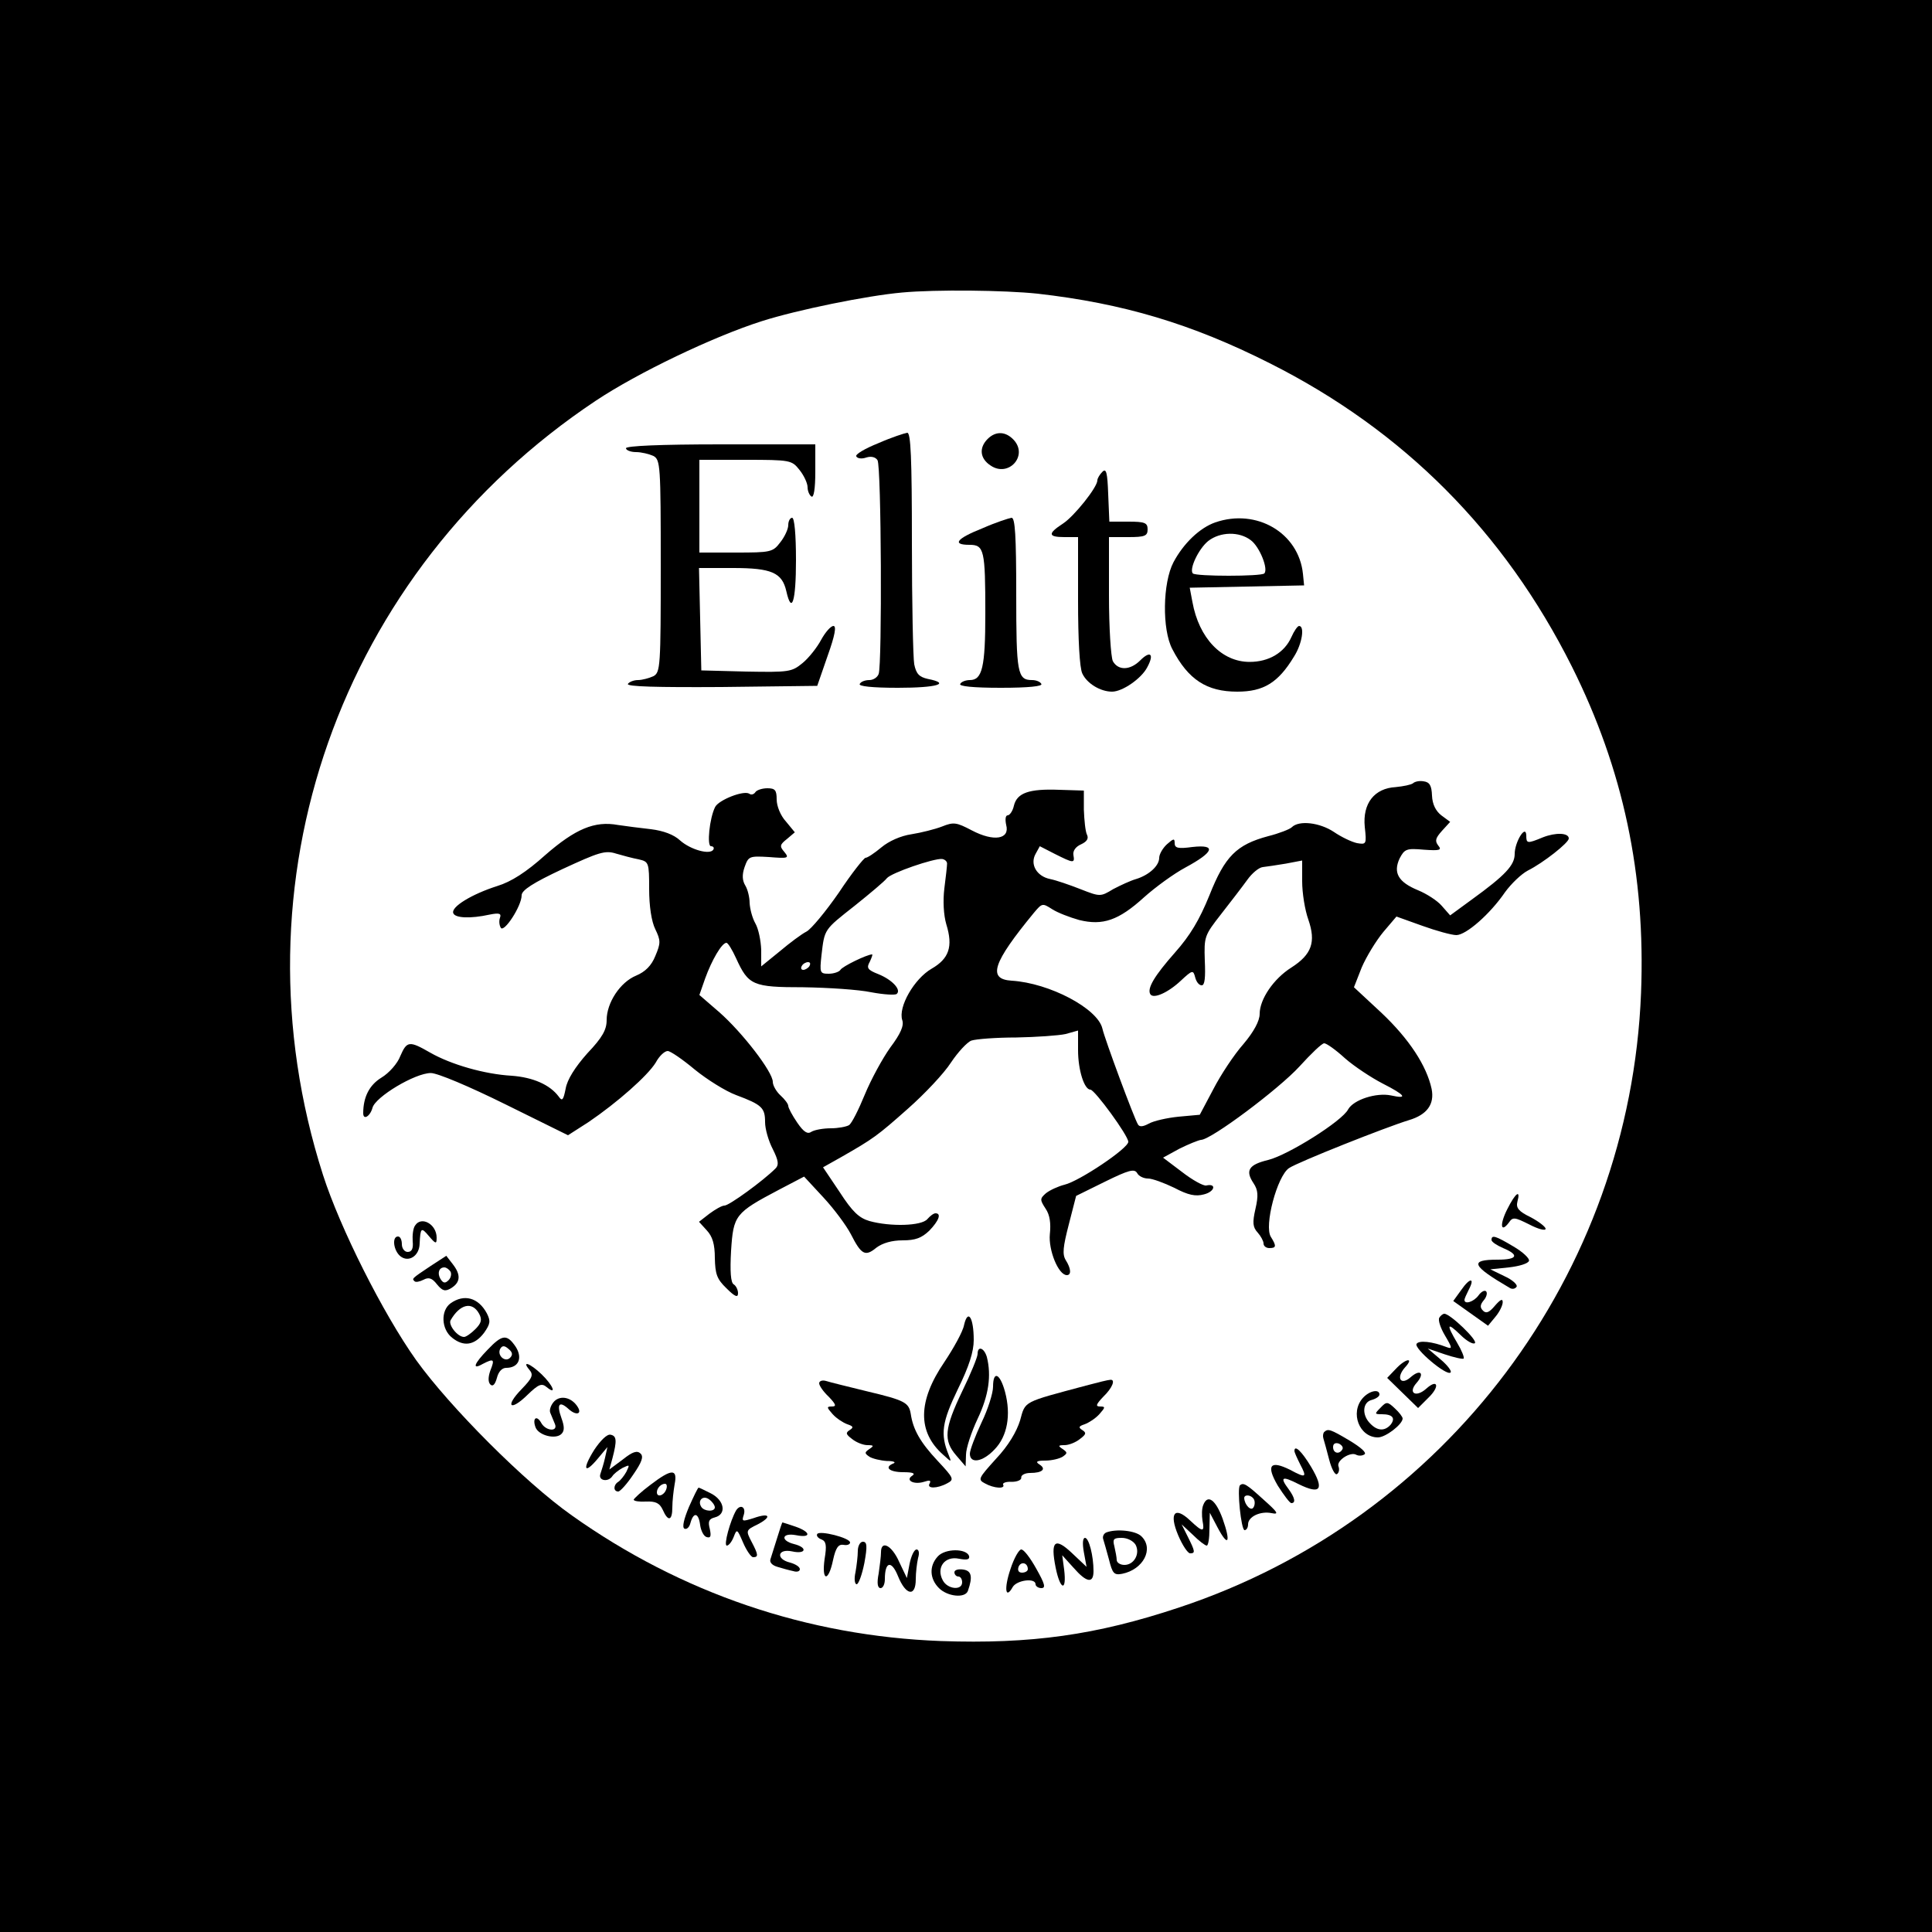 <?xml version="1.0" standalone="no"?>
<!DOCTYPE svg PUBLIC "-//W3C//DTD SVG 20010904//EN"
 "http://www.w3.org/TR/2001/REC-SVG-20010904/DTD/svg10.dtd">
<svg version="1.0" xmlns="http://www.w3.org/2000/svg"
 width="500pt" height="500pt" viewBox="0 0 500 500"
 preserveAspectRatio="xMidYMid meet">
<g transform="translate(0,500) scale(0.1,-0.1)"
fill="#000000" stroke="none">
<path d="M0 2500 l0 -2500 2500 0 2500 0 0 2500 0 2500 -2500 0 -2500 0 0
-2500z m2685 1740 c221 -25 399 -78 601 -180 346 -174 607 -436 782 -785 133
-266 191 -539 179 -845 -29 -728 -505 -1361 -1195 -1590 -216 -72 -384 -95
-617 -87 -346 13 -672 124 -955 325 -122 86 -316 281 -403 402 -86 121 -197
342 -241 479 -242 755 42 1562 706 2004 108 72 304 166 430 206 91 29 272 66
363 74 87 8 265 6 350 -3z"/>
<path d="M2273 3853 c-35 -14 -60 -29 -57 -34 3 -6 15 -7 26 -3 13 4 24 1 29
-7 10 -16 12 -529 3 -553 -3 -9 -14 -16 -24 -16 -11 0 -22 -4 -25 -10 -4 -6
32 -10 99 -10 101 0 138 11 77 23 -22 5 -30 13 -35 38 -3 17 -6 159 -6 315 0
221 -3 284 -12 284 -7 -1 -41 -12 -75 -27z"/>
<path d="M2556 3864 c-23 -23 -20 -51 8 -69 46 -31 97 25 60 66 -21 23 -47 24
-68 3z"/>
<path d="M1620 3840 c0 -5 12 -10 26 -10 14 0 34 -5 45 -10 18 -10 19 -24 19
-285 0 -261 -1 -275 -19 -285 -11 -5 -29 -10 -40 -10 -11 0 -23 -5 -26 -10 -4
-7 75 -9 242 -8 l248 3 27 78 c19 53 23 77 15 77 -7 0 -21 -16 -32 -36 -10
-19 -32 -47 -48 -60 -28 -23 -35 -24 -146 -22 l-116 3 -3 133 -3 132 88 0
c100 0 127 -12 138 -60 14 -62 25 -26 25 80 0 67 -4 110 -10 110 -5 0 -10 -8
-10 -19 0 -10 -9 -30 -21 -45 -19 -25 -25 -26 -115 -26 l-94 0 0 120 0 120
119 0 c117 0 120 -1 140 -26 12 -15 21 -35 21 -45 0 -10 5 -21 10 -24 6 -4 10
20 10 64 l0 71 -245 0 c-157 0 -245 -4 -245 -10z"/>
<path d="M2853 3779 c-7 -7 -13 -17 -13 -22 0 -18 -60 -93 -89 -112 -40 -26
-39 -35 4 -35 l35 0 0 -165 c0 -99 4 -174 11 -188 12 -26 47 -47 77 -47 27 0
76 34 91 63 19 35 8 44 -18 18 -26 -26 -57 -27 -71 -2 -5 11 -10 86 -10 170
l0 151 50 0 c43 0 50 3 50 20 0 17 -7 20 -50 20 l-49 0 -3 71 c-2 56 -5 68
-15 58z"/>
<path d="M2543 3633 c-68 -27 -80 -43 -34 -43 38 0 41 -13 41 -178 0 -139 -8
-172 -40 -172 -10 0 -22 -4 -25 -10 -4 -6 33 -10 105 -10 72 0 109 4 105 10
-3 6 -14 10 -24 10 -38 0 -41 18 -41 222 0 152 -3 198 -12 198 -7 -1 -41 -12
-75 -27z"/>
<path d="M3145 3648 c-40 -14 -82 -54 -108 -103 -28 -53 -30 -174 -3 -225 41
-79 89 -110 168 -110 68 0 106 23 147 91 21 33 28 79 13 79 -4 0 -13 -13 -20
-29 -18 -40 -58 -64 -108 -64 -72 0 -131 61 -148 155 l-7 37 148 3 148 3 -3
30 c-11 106 -120 170 -227 133z m92 -46 c23 -17 46 -75 35 -86 -7 -8 -177 -8
-185 0 -10 11 15 64 40 84 31 24 80 25 110 2z"/>
<path d="M3657 2973 c-5 -4 -25 -8 -45 -10 -55 -3 -86 -42 -80 -103 5 -45 4
-46 -20 -42 -14 3 -41 16 -60 29 -36 24 -90 31 -109 12 -5 -5 -33 -16 -61 -23
-82 -22 -112 -52 -152 -153 -26 -64 -50 -104 -89 -148 -53 -60 -73 -93 -64
-108 8 -13 46 4 79 35 30 28 32 28 37 9 3 -12 10 -21 17 -21 8 0 10 20 8 64
-2 62 -1 65 42 120 25 32 55 71 68 89 12 17 30 32 40 33 9 1 36 5 60 9 l42 8
0 -54 c0 -30 7 -74 16 -99 20 -58 9 -90 -44 -124 -46 -29 -82 -82 -82 -120 0
-18 -15 -46 -42 -78 -24 -27 -59 -80 -78 -117 l-35 -66 -55 -5 c-30 -3 -65
-11 -77 -18 -15 -8 -24 -9 -28 -2 -10 16 -86 221 -92 248 -12 52 -137 118
-235 124 -63 4 -49 46 58 176 21 25 22 25 47 9 14 -9 45 -21 70 -28 61 -15
102 -1 168 59 29 26 77 61 107 77 74 40 81 60 18 53 -37 -5 -46 -3 -46 10 0
13 -3 12 -20 -3 -11 -10 -20 -26 -20 -35 0 -21 -27 -45 -60 -55 -14 -4 -40
-16 -59 -26 -33 -20 -34 -20 -85 0 -28 11 -63 23 -78 26 -35 7 -53 38 -38 65
l11 20 39 -20 c48 -24 52 -25 48 -3 -2 11 6 22 20 28 15 7 20 15 15 25 -4 8
-7 37 -8 65 l0 49 -64 2 c-78 3 -109 -8 -117 -41 -3 -14 -11 -25 -16 -25 -6 0
-7 -11 -4 -25 10 -37 -32 -44 -89 -14 -40 21 -47 22 -77 10 -18 -7 -54 -16
-79 -20 -28 -4 -59 -18 -78 -34 -18 -15 -36 -27 -41 -27 -4 0 -36 -40 -69 -90
-34 -49 -72 -95 -84 -101 -12 -6 -43 -29 -69 -51 l-48 -39 0 43 c-1 24 -7 54
-15 68 -8 14 -14 37 -15 53 0 15 -5 35 -11 45 -8 13 -9 28 -2 48 10 28 12 29
63 26 50 -4 53 -3 40 13 -13 15 -12 19 7 34 l20 17 -23 28 c-14 15 -24 40 -24
57 0 24 -4 29 -24 29 -14 0 -28 -5 -31 -10 -4 -6 -11 -8 -16 -4 -15 9 -78 -16
-88 -34 -15 -29 -22 -102 -11 -102 6 0 9 -4 6 -9 -9 -14 -59 0 -86 24 -16 15
-43 25 -75 29 -27 3 -66 8 -86 11 -60 11 -110 -10 -188 -78 -49 -44 -88 -69
-124 -80 -66 -21 -120 -54 -114 -70 4 -13 44 -15 94 -4 25 5 31 3 27 -8 -3 -8
-2 -19 2 -26 8 -14 54 56 54 84 0 13 29 32 106 68 93 43 110 49 138 40 17 -5
43 -12 59 -15 26 -6 27 -8 27 -77 0 -44 6 -84 16 -104 14 -29 14 -36 0 -69
-10 -25 -26 -41 -50 -51 -41 -17 -76 -70 -76 -115 0 -25 -11 -45 -50 -86 -32
-36 -52 -68 -56 -91 -6 -30 -9 -34 -18 -21 -23 31 -67 50 -122 54 -70 4 -157
29 -211 60 -54 31 -60 30 -77 -9 -7 -19 -29 -44 -49 -56 -31 -19 -47 -50 -47
-92 0 -19 18 -8 24 14 7 28 110 90 151 90 17 0 98 -34 193 -81 l162 -80 53 34
c75 51 153 120 174 154 9 17 23 30 31 30 7 0 39 -22 70 -48 32 -26 80 -56 107
-66 67 -25 75 -33 75 -70 0 -18 9 -49 20 -70 15 -30 16 -41 7 -50 -32 -32
-120 -96 -132 -96 -7 0 -24 -10 -39 -21 l-27 -21 20 -22 c15 -16 21 -36 21
-72 1 -41 5 -54 30 -78 22 -22 30 -25 30 -13 0 9 -5 19 -11 23 -8 4 -10 34 -7
87 6 92 10 98 124 158 l65 34 50 -54 c27 -29 59 -72 71 -95 27 -53 37 -59 66
-35 16 12 40 19 68 19 33 0 49 6 69 25 25 26 32 45 16 45 -5 0 -14 -7 -21 -15
-15 -18 -96 -20 -150 -5 -27 8 -44 24 -77 75 l-43 64 48 27 c82 47 92 54 172
125 43 38 93 91 111 119 18 27 42 53 53 57 12 4 64 8 116 8 52 1 110 5 128 9
l32 9 0 -51 c0 -51 16 -102 32 -102 11 0 98 -119 98 -135 0 -17 -127 -102
-165 -111 -16 -4 -38 -14 -48 -22 -16 -14 -16 -17 -1 -40 11 -16 14 -38 11
-66 -4 -41 22 -106 44 -106 12 0 11 17 -3 39 -9 15 -7 34 8 92 l19 74 75 37
c61 30 76 34 83 22 4 -8 17 -14 28 -14 11 0 41 -11 68 -24 36 -19 55 -23 77
-17 28 7 33 29 6 23 -7 -2 -36 14 -63 35 l-49 37 42 23 c24 12 49 22 56 23 26
0 202 132 255 190 30 33 58 60 64 60 6 0 30 -17 54 -39 24 -21 68 -50 97 -65
59 -30 67 -41 22 -31 -38 8 -97 -11 -111 -36 -15 -30 -155 -118 -207 -131 -50
-12 -60 -27 -38 -60 12 -18 13 -32 5 -67 -8 -35 -7 -47 6 -61 8 -9 15 -22 15
-28 0 -7 7 -12 15 -12 18 0 19 5 4 29 -18 28 16 157 47 178 24 16 251 106 310
124 47 14 67 41 59 81 -13 60 -58 129 -130 197 l-71 66 20 51 c12 28 37 69 56
92 l34 40 67 -24 c36 -13 76 -24 88 -24 25 0 87 54 126 111 16 22 42 47 59 56
40 20 106 72 106 83 0 15 -34 16 -67 3 -41 -17 -43 -16 -43 5 -1 30 -30 -17
-30 -48 0 -29 -24 -55 -111 -118 l-56 -41 -22 25 c-11 13 -39 31 -61 40 -51
21 -65 45 -48 82 13 25 18 27 63 23 42 -3 47 -1 37 11 -9 12 -7 19 10 38 l21
23 -23 17 c-14 11 -23 28 -24 51 -1 26 -6 35 -22 37 -11 2 -23 -1 -27 -5z
m-1206 -208 c0 -5 -3 -34 -7 -64 -4 -32 -2 -69 5 -93 18 -58 7 -89 -38 -115
-45 -26 -87 -99 -76 -133 5 -14 -4 -35 -31 -71 -20 -28 -50 -83 -66 -122 -16
-39 -34 -75 -41 -79 -7 -4 -28 -8 -47 -8 -19 0 -42 -4 -50 -9 -10 -7 -20 -1
-37 24 -13 19 -23 38 -23 43 0 5 -9 17 -20 27 -11 10 -20 26 -20 35 0 26 -79
128 -138 180 l-52 45 15 43 c17 47 43 92 55 92 4 0 15 -18 25 -40 32 -70 43
-75 174 -75 64 -1 143 -6 176 -13 32 -6 63 -8 66 -4 12 11 -13 37 -48 51 -28
11 -31 16 -22 32 5 11 8 19 6 19 -13 0 -77 -31 -82 -40 -3 -5 -17 -10 -30 -10
-23 0 -24 2 -19 48 8 68 6 65 86 128 40 32 78 64 83 71 11 14 122 52 143 50 7
-1 13 -6 13 -12z m-356 -265 c-3 -5 -11 -10 -16 -10 -6 0 -7 5 -4 10 3 6 11
10 16 10 6 0 7 -4 4 -10z"/>
<path d="M3901 1871 c-20 -39 -18 -64 4 -35 10 15 15 14 53 -5 23 -12 42 -17
42 -11 0 5 -18 19 -39 30 -31 15 -38 24 -34 40 9 33 -5 23 -26 -19z"/>
<path d="M1074 1828 c-5 -7 -7 -25 -6 -40 2 -19 -2 -28 -13 -28 -8 0 -15 9
-15 20 0 11 -4 20 -10 20 -16 0 -12 -36 6 -51 21 -17 49 0 50 32 2 42 4 44 24
20 18 -21 20 -21 20 -4 0 35 -40 57 -56 31z"/>
<path d="M3860 1791 c0 -5 14 -14 30 -21 43 -18 37 -30 -14 -30 -74 0 -68 -15
31 -73 6 -4 14 -3 18 3 3 5 -11 18 -31 27 l-37 18 48 5 c27 3 50 10 52 17 2 6
-16 23 -40 37 -47 28 -57 31 -57 17z"/>
<path d="M1115 1724 c-51 -34 -49 -33 -42 -40 3 -3 13 -1 23 4 13 7 22 5 35
-12 14 -17 21 -19 36 -10 25 15 26 35 5 62 l-17 22 -40 -26z m51 -15 c3 -6 1
-16 -5 -22 -9 -9 -14 -8 -21 3 -9 15 -4 30 10 30 5 0 12 -5 16 -11z"/>
<path d="M3782 1662 l-21 -29 45 -32 45 -32 19 23 c11 13 19 30 19 38 0 10 -6
7 -20 -9 -15 -18 -23 -21 -31 -13 -8 8 -8 15 2 27 7 8 10 19 6 23 -4 4 -13 -1
-20 -11 -12 -16 -36 -24 -36 -11 0 3 5 14 11 26 17 32 3 32 -19 0z"/>
<path d="M1166 1627 c-26 -19 -24 -67 4 -89 30 -24 58 -20 83 13 16 23 17 30
7 50 -22 41 -59 51 -94 26z m74 -27 c8 -15 6 -24 -10 -40 -11 -11 -24 -20 -29
-20 -17 0 -41 31 -35 43 24 42 56 50 74 17z"/>
<path d="M2495 1571 c-3 -17 -27 -60 -51 -96 -69 -101 -70 -181 -3 -240 22
-20 22 -20 14 0 -22 54 -17 85 24 170 29 59 41 97 41 127 0 58 -15 82 -25 39z"/>
<path d="M3725 1590 c-4 -6 3 -27 15 -47 19 -32 19 -35 3 -29 -36 14 -71 18
-77 8 -7 -12 78 -84 88 -74 4 3 -8 19 -26 34 l-33 28 44 -15 c24 -8 46 -13 49
-11 2 3 -5 21 -17 41 -29 49 -26 54 9 20 16 -16 33 -25 37 -21 8 7 -64 76 -79
76 -4 0 -10 -5 -13 -10z"/>
<path d="M1262 1507 c-36 -37 -41 -53 -13 -37 29 15 32 13 20 -17 -6 -17 -6
-30 0 -36 6 -6 12 -1 17 17 4 16 13 26 24 26 32 0 43 25 25 54 -23 34 -35 33
-73 -7z m58 -21 c-13 -13 -35 7 -25 24 5 8 11 8 21 -1 10 -8 12 -15 4 -23z"/>
<path d="M2530 1496 c0 -8 -18 -52 -40 -97 -46 -96 -49 -127 -15 -166 l24 -28
1 30 c0 17 14 59 30 93 29 61 36 112 24 160 -7 24 -24 30 -24 8z"/>
<path d="M3612 1457 l-22 -23 40 -39 40 -39 27 27 c30 29 24 50 -6 23 -27 -24
-48 -11 -25 15 22 25 10 37 -15 15 -26 -23 -39 -2 -15 25 25 27 2 24 -24 -4z"/>
<path d="M1370 1455 c11 -13 8 -21 -20 -50 -44 -45 -30 -59 15 -15 29 28 37
31 50 20 27 -22 16 5 -13 33 -30 29 -53 37 -32 12z"/>
<path d="M2570 1411 c0 -16 -13 -58 -30 -93 -16 -34 -30 -71 -30 -80 0 -27 33
-22 64 11 33 34 43 89 27 149 -13 48 -31 56 -31 13z"/>
<path d="M2120 1420 c0 -6 11 -22 25 -35 19 -20 20 -25 8 -25 -14 0 -14 -2 2
-20 10 -11 27 -22 38 -26 15 -5 17 -8 6 -15 -11 -7 -10 -11 6 -23 11 -9 29
-16 40 -16 17 0 17 -2 5 -10 -13 -9 -13 -11 0 -20 8 -5 29 -10 45 -11 17 0 24
-3 18 -6 -26 -10 -12 -23 25 -23 24 0 32 -3 23 -9 -19 -12 4 -24 30 -16 15 5
19 4 15 -4 -9 -14 19 -14 45 0 19 10 18 13 -25 59 -44 47 -63 80 -69 121 -5
29 -15 35 -112 58 -49 12 -98 24 -107 27 -10 3 -18 0 -18 -6z"/>
<path d="M2810 1414 c-164 -44 -156 -39 -170 -90 -9 -29 -30 -65 -62 -99 -46
-51 -48 -54 -29 -64 23 -13 54 -15 47 -3 -2 4 8 8 22 7 15 0 26 5 25 11 -1 6
9 12 23 12 31 0 43 10 24 22 -11 7 -7 10 15 10 17 0 37 5 45 10 13 9 13 11 0
20 -12 8 -12 10 5 10 11 0 29 7 40 16 16 12 17 16 6 23 -11 7 -9 10 6 15 11 4
28 15 38 26 16 18 16 20 2 20 -12 0 -11 5 8 25 24 23 33 46 18 44 -5 0 -33 -7
-63 -15z"/>
<path d="M3527 1382 c-34 -38 -9 -102 39 -102 20 0 64 34 64 49 0 4 -9 16 -20
26 -19 18 -22 18 -37 2 -16 -16 -16 -17 3 -17 28 0 36 -10 23 -27 -15 -17 -34
-17 -53 3 -22 22 -20 55 4 61 11 3 20 9 20 14 0 15 -26 10 -43 -9z"/>
<path d="M1435 1374 c-9 -9 -14 -23 -11 -30 3 -8 9 -21 12 -29 9 -21 -23 -19
-35 2 -12 22 -24 13 -15 -11 8 -21 52 -32 67 -17 8 8 8 19 0 41 -13 36 -6 46
19 23 19 -17 35 -13 23 6 -15 24 -43 31 -60 15z"/>
<path d="M3427 1294 c-3 -3 -4 -11 -2 -17 2 -7 9 -31 15 -55 6 -23 15 -40 20
-37 5 3 7 12 4 20 -6 15 31 39 46 30 6 -3 15 -3 21 1 7 4 -9 18 -37 35 -52 31
-57 32 -67 23z m47 -45 c-8 -14 -24 -10 -24 6 0 9 6 12 15 9 8 -4 12 -10 9
-15z"/>
<path d="M1538 1248 c-32 -51 -26 -65 9 -23 l25 30 -6 -27 c-3 -14 -9 -33 -12
-42 -7 -18 20 -23 31 -6 3 5 15 15 26 21 19 9 19 9 10 -10 -6 -11 -16 -23 -21
-26 -13 -8 -13 -25 0 -25 5 0 23 20 39 44 22 32 27 46 19 54 -9 9 -21 5 -46
-15 l-35 -26 8 29 c12 46 11 58 -5 61 -9 2 -26 -15 -42 -39z"/>
<path d="M3350 1245 c0 -4 7 -19 15 -35 18 -34 15 -36 -26 -14 -52 26 -63 12
-32 -41 16 -25 31 -45 35 -45 12 0 9 14 -7 36 -24 32 -17 35 26 13 57 -28 67
-14 32 45 -24 40 -43 58 -43 41z"/>
<path d="M1683 1157 c-23 -17 -42 -35 -43 -38 0 -4 15 -6 32 -5 25 1 35 -4 43
-21 14 -32 25 -29 25 6 0 16 3 43 6 60 8 41 -8 40 -63 -2z m41 -12 c-6 -16
-24 -21 -24 -7 0 11 11 22 21 22 5 0 6 -7 3 -15z"/>
<path d="M3209 1156 c-8 -8 3 -116 12 -116 5 0 9 7 9 15 0 20 32 35 61 29 20
-4 16 2 -21 35 -44 40 -52 45 -61 37z m36 -36 c3 -5 3 -15 -1 -21 -6 -11 -23
6 -24 24 0 10 18 9 25 -3z"/>
<path d="M1783 1100 c-13 -31 -18 -52 -12 -56 6 -3 13 3 16 15 8 29 21 26 25
-6 2 -14 9 -29 17 -31 10 -3 12 2 8 21 -5 19 -3 26 13 30 31 8 25 44 -10 62
-16 8 -30 15 -32 15 -2 0 -13 -23 -25 -50z m67 -1 c0 -12 -27 -11 -35 1 -11
17 5 32 21 19 8 -6 14 -15 14 -20z"/>
<path d="M3114 1105 c-4 -9 -4 -27 -2 -40 6 -31 1 -31 -32 0 -40 38 -55 19
-31 -38 11 -26 25 -47 31 -47 14 0 13 5 -6 43 l-16 32 29 -27 c16 -16 32 -28
36 -28 4 0 7 19 7 43 l1 42 20 -38 c28 -53 35 -39 13 23 -18 49 -39 64 -50 35z"/>
<path d="M1905 1091 c-15 -26 -33 -91 -24 -91 5 0 13 10 18 23 8 21 9 20 24
-15 9 -21 21 -38 26 -38 14 0 14 6 -4 40 -15 29 -15 30 16 45 38 20 31 31 -11
16 -29 -9 -31 -9 -25 9 6 20 -9 28 -20 11z"/>
<path d="M2011 1019 c-7 -23 -15 -47 -17 -54 -3 -8 4 -16 18 -20 13 -4 31 -9
41 -11 9 -3 17 -1 17 5 0 6 -11 13 -25 17 -38 9 -33 37 5 29 36 -8 41 10 5 19
-36 9 -32 30 5 23 40 -8 39 8 -1 22 -18 6 -33 11 -34 11 -1 0 -7 -18 -14 -41z"/>
<path d="M2115 1030 c-3 -4 2 -11 11 -14 12 -5 14 -15 8 -51 -8 -58 10 -60 22
-2 7 32 14 41 27 39 9 -2 17 1 17 6 0 12 -79 32 -85 22z"/>
<path d="M2863 1034 c-7 -3 -10 -11 -8 -17 2 -7 9 -30 15 -53 9 -36 13 -41 34
-37 55 11 83 65 50 97 -15 15 -65 20 -91 10z m76 -32 c12 -23 -4 -52 -29 -52
-11 0 -20 6 -20 13 0 6 -3 22 -6 35 -5 19 -2 22 19 22 15 0 30 -8 36 -18z"/>
<path d="M2805 983 l7 -38 -36 34 c-46 44 -58 34 -44 -36 12 -59 29 -63 22 -5
l-5 37 29 -32 c34 -39 52 -42 52 -9 0 40 -12 86 -22 86 -6 0 -7 -15 -3 -37z"/>
<path d="M2220 986 c0 -13 -3 -38 -6 -55 -4 -17 -2 -31 3 -31 5 0 14 25 20 55
8 44 7 55 -4 55 -7 0 -13 -11 -13 -24z"/>
<path d="M2280 983 c0 -10 -3 -35 -6 -55 -5 -25 -3 -38 5 -38 6 0 11 10 11 23
0 46 17 50 34 8 20 -50 46 -55 46 -8 0 17 3 42 6 55 4 13 2 22 -4 22 -6 0 -14
-17 -18 -37 l-7 -37 -20 42 c-19 43 -47 57 -47 25z"/>
<path d="M2427 972 c-23 -25 -21 -58 3 -82 22 -22 68 -27 75 -7 13 37 9 52
-12 55 -13 2 -23 -1 -23 -7 0 -6 5 -11 10 -11 6 0 10 -7 10 -15 0 -22 -38 -18
-50 5 -18 33 5 64 42 56 21 -4 28 -2 26 7 -7 20 -62 20 -81 -1z"/>
<path d="M2615 939 c-17 -50 -13 -80 6 -46 11 18 59 24 59 7 0 -5 7 -10 15
-10 12 0 9 11 -13 50 -15 27 -32 50 -39 50 -6 0 -19 -23 -28 -51z m45 0 c0 -5
-7 -9 -15 -9 -9 0 -12 6 -9 15 6 15 24 11 24 -6z"/>
</g>
</svg>
